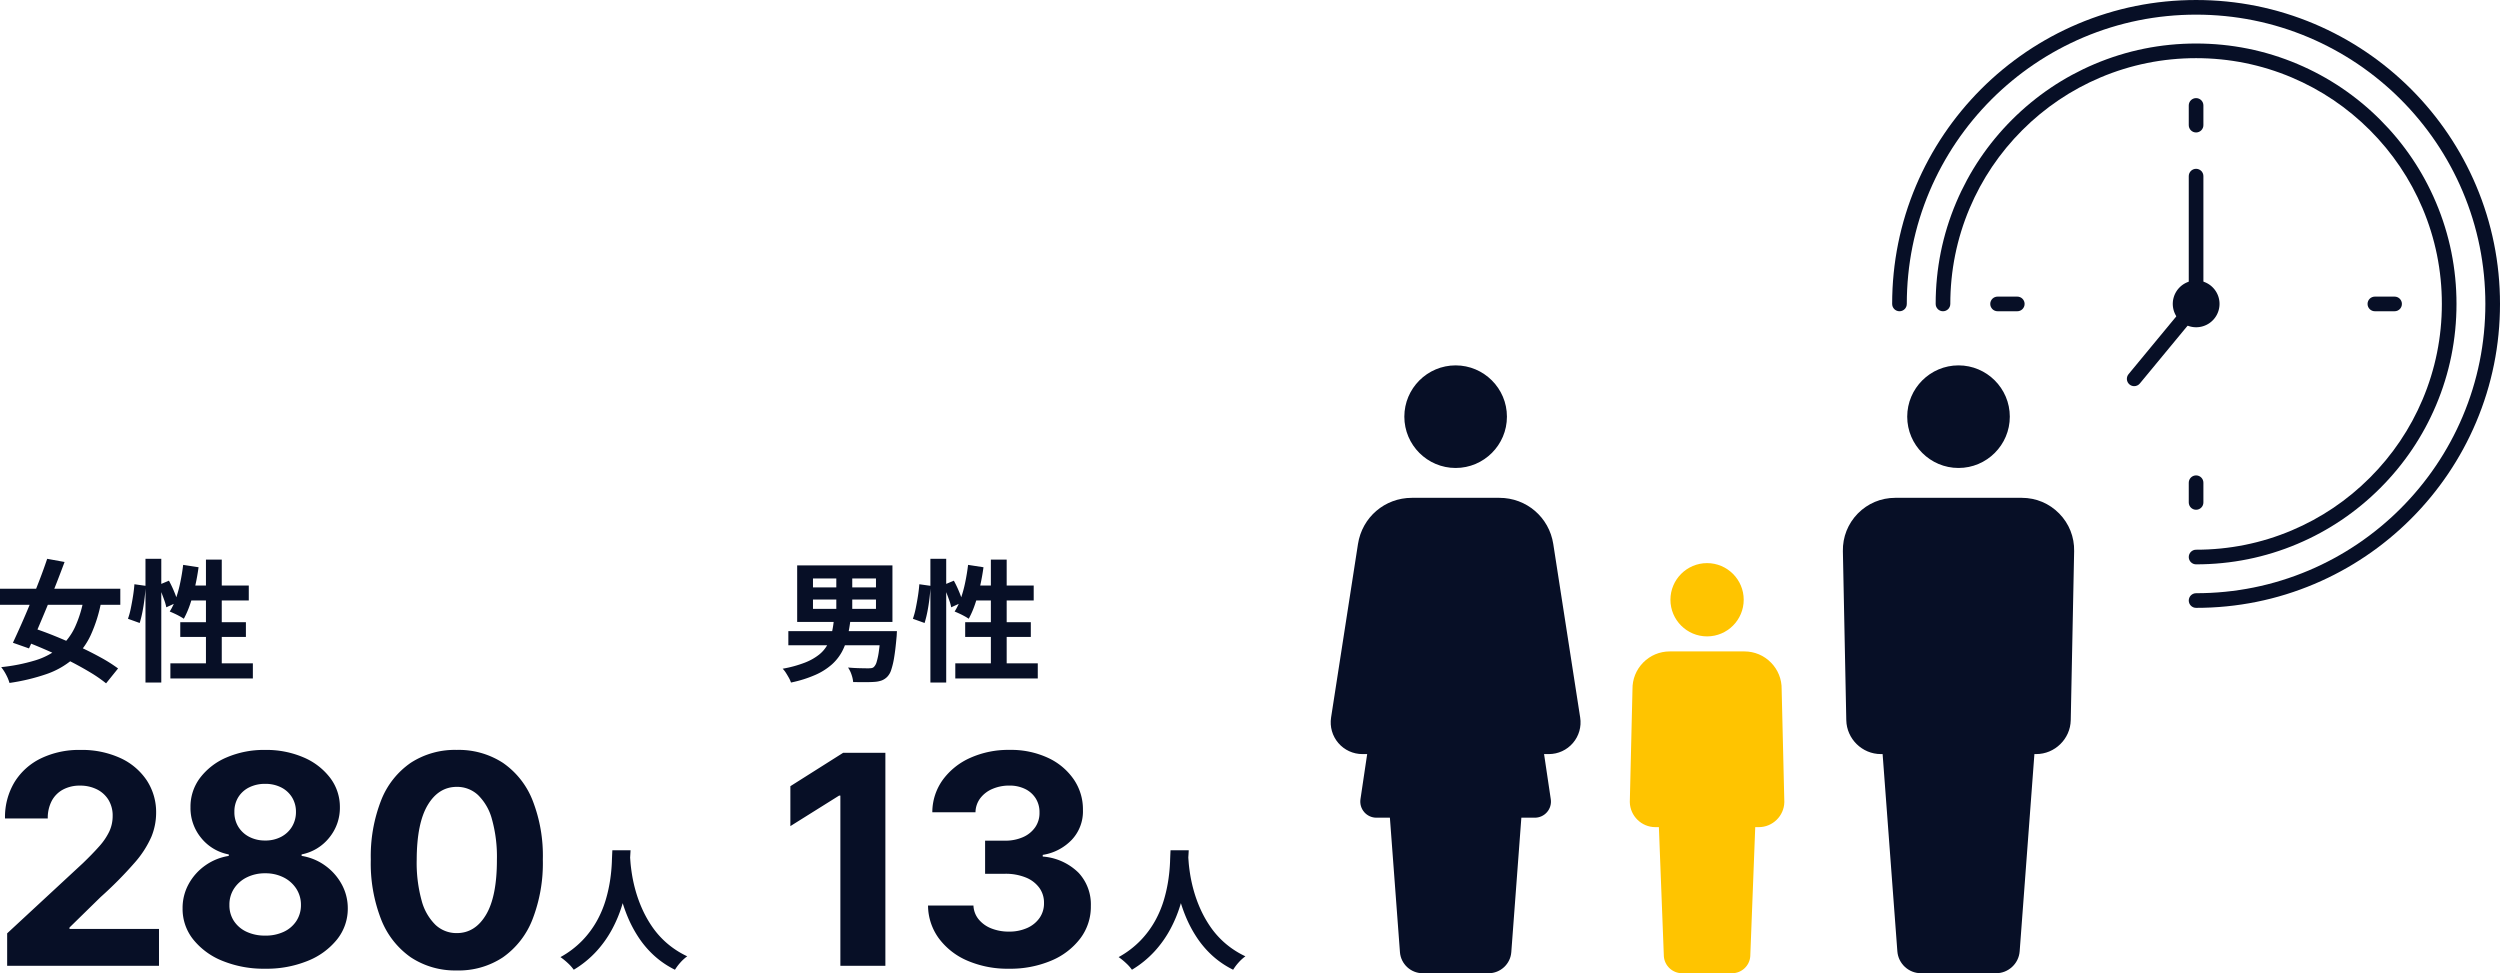 <svg xmlns="http://www.w3.org/2000/svg" width="512.246" height="199.412" viewBox="0 0 512.246 199.412">
  <g id="img_14" transform="translate(-833.758 -3399.982)">
    <g id="グループ_48787" data-name="グループ 48787" transform="translate(-116.5 2603.615)">
      <path id="パス_46485" data-name="パス 46485" d="M-112.776,0V-6.648l15.528-14.386q1.986-1.913,3.339-3.445a12.921,12.921,0,0,0,2.05-3.015,7.442,7.442,0,0,0,.7-3.2,6.143,6.143,0,0,0-.867-3.32,5.8,5.8,0,0,0-2.38-2.146,7.6,7.6,0,0,0-3.443-.757,7.2,7.2,0,0,0-3.484.81,5.611,5.611,0,0,0-2.307,2.318,7.49,7.49,0,0,0-.814,3.605h-8.761a13.891,13.891,0,0,1,1.947-7.449,12.988,12.988,0,0,1,5.433-4.875,17.966,17.966,0,0,1,8.054-1.722,18.931,18.931,0,0,1,8.171,1.651,12.992,12.992,0,0,1,5.425,4.566,11.85,11.85,0,0,1,1.933,6.7,12.923,12.923,0,0,1-.972,4.877,20.484,20.484,0,0,1-3.443,5.329,80.072,80.072,0,0,1-6.963,7.027l-6.375,6.239v.29h18.341V0Zm52.868.6a22.4,22.4,0,0,1-8.755-1.611,14.579,14.579,0,0,1-6-4.4,9.981,9.981,0,0,1-2.167-6.328,10.173,10.173,0,0,1,1.246-5.016,11.25,11.25,0,0,1,3.407-3.807,11.307,11.307,0,0,1,4.807-1.95v-.307a9.5,9.5,0,0,1-5.67-3.4,9.622,9.622,0,0,1-2.171-6.266,9.774,9.774,0,0,1,1.977-6.04,13.357,13.357,0,0,1,5.446-4.178,19.359,19.359,0,0,1,7.883-1.526A19.215,19.215,0,0,1-52.046-42.7,13.443,13.443,0,0,1-46.6-38.516a9.829,9.829,0,0,1,2,6.028,9.628,9.628,0,0,1-2.212,6.273,9.581,9.581,0,0,1-5.629,3.392v.307a11.2,11.2,0,0,1,4.773,1.95A11.452,11.452,0,0,1-44.26-16.76a10.216,10.216,0,0,1,1.279,5.016A10.053,10.053,0,0,1-45.17-5.416a14.62,14.62,0,0,1-6,4.4A22.318,22.318,0,0,1-59.908.6Zm0-6.784a8.724,8.724,0,0,0,3.836-.793,6.185,6.185,0,0,0,2.563-2.214,5.918,5.918,0,0,0,.931-3.266,6.046,6.046,0,0,0-.965-3.358,6.64,6.64,0,0,0-2.6-2.3,8.18,8.18,0,0,0-3.763-.837,8.262,8.262,0,0,0-3.773.837,6.584,6.584,0,0,0-2.612,2.3,5.963,5.963,0,0,0-.944,3.358,5.8,5.8,0,0,0,.91,3.26,6.2,6.2,0,0,0,2.574,2.214A8.751,8.751,0,0,0-59.908-6.187Zm0-19.483a6.885,6.885,0,0,0,3.252-.746,5.649,5.649,0,0,0,2.233-2.071,5.76,5.76,0,0,0,.823-3.047,5.609,5.609,0,0,0-.814-3,5.534,5.534,0,0,0-2.22-2.02,7.067,7.067,0,0,0-3.273-.727,7.168,7.168,0,0,0-3.292.727,5.452,5.452,0,0,0-2.227,2.02,5.545,5.545,0,0,0-.789,3,5.639,5.639,0,0,0,.8,3.04,5.662,5.662,0,0,0,2.239,2.071A6.909,6.909,0,0,0-59.908-25.67ZM-20.642.954a16.445,16.445,0,0,1-9.443-2.7,17.027,17.027,0,0,1-6.072-7.777,31.6,31.6,0,0,1-2.11-12.243,31.43,31.43,0,0,1,2.133-12.175A16.7,16.7,0,0,1-30.066-41.6a16.586,16.586,0,0,1,9.424-2.634,16.588,16.588,0,0,1,9.43,2.64,16.765,16.765,0,0,1,6.081,7.664A31.014,31.014,0,0,1-3.017-21.767,31.828,31.828,0,0,1-5.139-9.5a17,17,0,0,1-6.066,7.77A16.374,16.374,0,0,1-20.642.954Zm0-7.653q3.75,0,5.989-3.765t2.227-11.3a28.532,28.532,0,0,0-1.019-8.271,10.793,10.793,0,0,0-2.864-4.967,6.271,6.271,0,0,0-4.334-1.66q-3.733,0-5.962,3.729t-2.254,11.169a29.124,29.124,0,0,0,1,8.371,10.826,10.826,0,0,0,2.866,5.026A6.283,6.283,0,0,0-20.642-6.7Z" transform="translate(1064.5 994.256)" fill="#070f26"/>
      <path id="パス_46486" data-name="パス 46486" d="M11.232-22.3h3.726q-.054,1.134-.189,2.916t-.5,3.955a35.654,35.654,0,0,1-1.094,4.55,26.936,26.936,0,0,1-1.985,4.738A22.625,22.625,0,0,1,8.005-1.633,20.7,20.7,0,0,1,3.321,2.187,8.743,8.743,0,0,0,2.146.864,13.67,13.67,0,0,0,.594-.405,18.831,18.831,0,0,0,5.13-3.861a19.431,19.431,0,0,0,3-4.09,21.487,21.487,0,0,0,1.782-4.32,30.129,30.129,0,0,0,.891-4.118,34.353,34.353,0,0,0,.324-3.483Q11.178-21.411,11.232-22.3Zm3.591.729q.027.513.108,1.62t.324,2.646A29.947,29.947,0,0,0,16-13.972a26.975,26.975,0,0,0,1.337,3.685,22.966,22.966,0,0,0,2.079,3.7,17.786,17.786,0,0,0,3.01,3.348A18.229,18.229,0,0,0,26.568-.567,8.69,8.69,0,0,0,25.123.756a10.109,10.109,0,0,0-1.066,1.431A18.481,18.481,0,0,1,19.723-.77,19.827,19.827,0,0,1,16.565-4.5a25.284,25.284,0,0,1-2.174-4.09A31.362,31.362,0,0,1,13-12.677a38.059,38.059,0,0,1-.8-3.74q-.27-1.728-.365-3t-.148-1.836Z" transform="translate(1064.5 992.879)" fill="#070f26"/>
    </g>
    <g id="グループ_48788" data-name="グループ 48788" transform="translate(56.871 2603.615)">
      <path id="パス_46487" data-name="パス 46487" d="M-45.2-43.636V0h-9.222V-34.875h-.256l-9.989,6.256V-36.8l10.807-6.835ZM-19.892.6a20.762,20.762,0,0,1-8.5-1.647A14.223,14.223,0,0,1-34.24-5.612a11.5,11.5,0,0,1-2.22-6.729h9.306a4.749,4.749,0,0,0,1.046,2.8A6.3,6.3,0,0,0-23.523-7.67a9.53,9.53,0,0,0,3.648.665,8.877,8.877,0,0,0,3.733-.744A6.084,6.084,0,0,0-13.6-9.818a5.163,5.163,0,0,0,.9-3.051,5.124,5.124,0,0,0-.956-3.107,6.355,6.355,0,0,0-2.772-2.114,10.948,10.948,0,0,0-4.283-.763h-4.057v-6.784h4.057a8.939,8.939,0,0,0,3.7-.72,5.926,5.926,0,0,0,2.5-2.016,5.069,5.069,0,0,0,.889-3.008,5.285,5.285,0,0,0-.763-2.9,5.279,5.279,0,0,0-2.171-1.943,7.178,7.178,0,0,0-3.254-.7,8.56,8.56,0,0,0-3.433.673,6.107,6.107,0,0,0-2.5,1.9,4.925,4.925,0,0,0-.993,2.894h-8.846a11.377,11.377,0,0,1,2.15-6.652,14.008,14.008,0,0,1,5.631-4.5,19.009,19.009,0,0,1,8.02-1.628A18.006,18.006,0,0,1-11.861-42.6,13.016,13.016,0,0,1-6.59-38.175a10.81,10.81,0,0,1,1.869,6.232A8.5,8.5,0,0,1-7-25.824a10.453,10.453,0,0,1-5.959,3.1v.341A11.674,11.674,0,0,1-5.6-19.042a9.5,9.5,0,0,1,2.5,6.786A10.769,10.769,0,0,1-5.248-5.625,14.4,14.4,0,0,1-11.2-1.061,21.517,21.517,0,0,1-19.892.6Z" transform="translate(1003.5 994.256)" fill="#070f26"/>
      <path id="パス_46488" data-name="パス 46488" d="M11.232-22.3h3.726q-.054,1.134-.189,2.916t-.5,3.955a35.654,35.654,0,0,1-1.094,4.55,26.936,26.936,0,0,1-1.985,4.738A22.625,22.625,0,0,1,8.005-1.633,20.7,20.7,0,0,1,3.321,2.187,8.743,8.743,0,0,0,2.146.864,13.67,13.67,0,0,0,.594-.405,18.831,18.831,0,0,0,5.13-3.861a19.431,19.431,0,0,0,3-4.09,21.487,21.487,0,0,0,1.782-4.32,30.129,30.129,0,0,0,.891-4.118,34.353,34.353,0,0,0,.324-3.483Q11.178-21.411,11.232-22.3Zm3.591.729q.027.513.108,1.62t.324,2.646A29.947,29.947,0,0,0,16-13.972a26.975,26.975,0,0,0,1.337,3.685,22.966,22.966,0,0,0,2.079,3.7,17.786,17.786,0,0,0,3.01,3.348A18.229,18.229,0,0,0,26.568-.567,8.69,8.69,0,0,0,25.123.756a10.109,10.109,0,0,0-1.066,1.431A18.481,18.481,0,0,1,19.723-.77,19.827,19.827,0,0,1,16.565-4.5a25.284,25.284,0,0,1-2.174-4.09A31.362,31.362,0,0,1,13-12.677a38.059,38.059,0,0,1-.8-3.74q-.27-1.728-.365-3t-.148-1.836Z" transform="translate(1005.5 992.879)" fill="#070f26"/>
    </g>
    <path id="パス_46484" data-name="パス 46484" d="M1.215-16.821H25.866v3.294H1.215Zm9.666-6.129,3.564.648q-.81,2.187-1.742,4.563t-1.9,4.725q-.972,2.349-1.9,4.509T7.155-4.59L3.861-5.751q.783-1.674,1.714-3.766t1.876-4.4q.945-2.309,1.836-4.617T10.881-22.95Zm7.56,7.749L22-14.418a29.486,29.486,0,0,1-2.214,7.141,14.874,14.874,0,0,1-3.618,4.86A16.727,16.727,0,0,1,10.759.661a41.2,41.2,0,0,1-7.6,1.822,8.54,8.54,0,0,0-.7-1.7,9.117,9.117,0,0,0-1-1.539,36.734,36.734,0,0,0,6.993-1.39,14.475,14.475,0,0,0,4.9-2.579,12.288,12.288,0,0,0,3.213-4.2A24.032,24.032,0,0,0,18.441-15.2ZM5.643-6.318,7.8-8.829q2.187.7,4.617,1.687t4.86,2.106q2.43,1.121,4.536,2.282A31.444,31.444,0,0,1,25.407-.486L22.95,2.565A28.453,28.453,0,0,0,19.575.243Q17.55-.972,15.188-2.16T10.354-4.414Q7.884-5.481,5.643-6.318ZM31.023-22.95h3.24V2.4h-3.24Zm-2.268,5.211,2.3.324q-.054,1.161-.216,2.538t-.418,2.7A23.028,23.028,0,0,1,29.835-9.8l-2.4-.864a15.47,15.47,0,0,0,.581-2.133q.256-1.242.459-2.538T28.755-17.739Zm4.887.189,2.187-.918a22.27,22.27,0,0,1,1.08,2.268,15.672,15.672,0,0,1,.729,2.106l-2.349,1.08a9.127,9.127,0,0,0-.378-1.364q-.27-.769-.594-1.606T33.642-17.55Zm5.1-4.158,3.159.486q-.27,2-.715,3.955a35.293,35.293,0,0,1-1.026,3.645,18.663,18.663,0,0,1-1.282,2.956,8.193,8.193,0,0,0-.837-.513q-.54-.3-1.093-.554t-.958-.418a12.724,12.724,0,0,0,1.269-2.673,25.592,25.592,0,0,0,.9-3.307Q38.529-19.9,38.745-21.708Zm.972,4.239H52.191v3.051H38.772Zm3.7-5.319h3.24V.243h-3.24ZM38.151-9.963H51.6v3.024H38.151ZM36.126-1.539h16.9V1.566h-16.9Z" transform="translate(832.543 3537.432)" fill="#070f26"/>
    <path id="パス_46489" data-name="パス 46489" d="M6.966-14.607v1.917H19.872v-1.917Zm0-4.32v1.836H19.872v-1.836ZM3.726-21.6H23.247v11.583H3.726Zm8.019,1.269h3.267v8.964H11.745ZM1.917-8.127H22.329v2.889H1.917Zm18.954,0h3.294l-.013.23q-.014.229-.027.526t-.04.513q-.216,2.484-.486,4.1A15.941,15.941,0,0,1,22.99-.176a3.491,3.491,0,0,1-.8,1.391,3.2,3.2,0,0,1-1.174.77,5.412,5.412,0,0,1-1.5.283q-.729.054-1.89.054T15.2,2.3A6.355,6.355,0,0,0,14.863.783a5.792,5.792,0,0,0-.715-1.458q1.242.108,2.4.135t1.7.027a4.969,4.969,0,0,0,.688-.04.947.947,0,0,0,.5-.229,2.337,2.337,0,0,0,.58-1.066,14.059,14.059,0,0,0,.459-2.227q.2-1.431.365-3.618Zm-9.612-2.43h3.4a33.267,33.267,0,0,1-.594,3.5,12.547,12.547,0,0,1-1.134,3.092,9.767,9.767,0,0,1-2.065,2.633A12.945,12.945,0,0,1,7.506.81,24.619,24.619,0,0,1,2.457,2.4a5.177,5.177,0,0,0-.419-.945Q1.755.945,1.431.432A4.969,4.969,0,0,0,.756-.432,24.4,24.4,0,0,0,5.292-1.674a11.245,11.245,0,0,0,2.93-1.647A6.711,6.711,0,0,0,9.936-5.36a9.78,9.78,0,0,0,.891-2.43A21.453,21.453,0,0,0,11.259-10.557ZM31.023-22.95h3.24V2.4h-3.24Zm-2.268,5.211,2.3.324q-.054,1.161-.216,2.538t-.418,2.7A23.028,23.028,0,0,1,29.835-9.8l-2.4-.864a15.47,15.47,0,0,0,.581-2.133q.256-1.242.459-2.538T28.755-17.739Zm4.887.189,2.187-.918a22.27,22.27,0,0,1,1.08,2.268,15.672,15.672,0,0,1,.729,2.106l-2.349,1.08a9.127,9.127,0,0,0-.378-1.364q-.27-.769-.594-1.606T33.642-17.55Zm5.1-4.158,3.159.486q-.27,2-.715,3.955a35.293,35.293,0,0,1-1.026,3.645,18.663,18.663,0,0,1-1.282,2.956,8.193,8.193,0,0,0-.837-.513q-.54-.3-1.093-.554t-.958-.418a12.724,12.724,0,0,0,1.269-2.673,25.592,25.592,0,0,0,.9-3.307Q38.529-19.9,38.745-21.708Zm.972,4.239H52.191v3.051H38.772Zm3.7-5.319h3.24V.243h-3.24ZM38.151-9.963H51.6v3.024H38.151ZM36.126-1.539h16.9V1.566h-16.9Z" transform="translate(993.371 3537.432)" fill="#070f26"/>
    <g id="グループ_48534" data-name="グループ 48534" transform="translate(1106.406 3399.982)">
      <g id="グループ_48535" data-name="グループ 48535" transform="translate(0 0.002)">
        <g id="パス_46028" data-name="パス 46028" transform="translate(115.052 -0.002)" fill="none" stroke-linecap="round" stroke-linejoin="round">
          <path d="M1.5,62.275a60.807,60.807,0,1,1,60.774,60.774" stroke="none"/>
          <path d="M 62.274 124.549 C 64.375 124.549 66.461 124.446 68.528 124.241 C 70.594 124.036 72.642 123.728 74.667 123.319 C 76.691 122.911 78.693 122.4 80.669 121.789 C 82.645 121.178 84.594 120.466 86.514 119.654 C 87.436 119.264 88.35 118.851 89.255 118.415 C 90.16 117.979 91.055 117.521 91.938 117.041 C 92.822 116.562 93.694 116.061 94.554 115.539 C 95.413 115.017 96.26 114.475 97.092 113.912 C 97.916 113.355 98.728 112.778 99.527 112.181 C 100.325 111.584 101.11 110.967 101.879 110.332 C 102.649 109.697 103.404 109.043 104.142 108.372 C 104.881 107.702 105.603 107.013 106.307 106.309 C 107.012 105.604 107.7 104.882 108.371 104.144 C 109.041 103.406 109.695 102.651 110.33 101.881 C 110.965 101.111 111.582 100.327 112.179 99.528 C 112.776 98.73 113.353 97.918 113.91 97.094 C 114.473 96.261 115.015 95.415 115.537 94.555 C 116.059 93.696 116.56 92.823 117.039 91.94 C 117.519 91.056 117.977 90.161 118.413 89.256 C 118.848 88.352 119.262 87.437 119.652 86.515 C 120.464 84.595 121.176 82.646 121.787 80.67 C 122.398 78.694 122.908 76.692 123.317 74.668 C 123.726 72.643 124.033 70.596 124.238 68.529 C 124.443 66.462 124.546 64.376 124.546 62.275 C 124.546 60.173 124.443 58.087 124.238 56.021 C 124.033 53.954 123.726 51.907 123.317 49.882 C 122.908 47.857 122.398 45.855 121.787 43.88 C 121.176 41.904 120.464 39.954 119.652 38.035 C 119.262 37.112 118.848 36.198 118.413 35.293 C 117.977 34.389 117.519 33.494 117.039 32.61 C 116.56 31.726 116.059 30.854 115.537 29.995 C 115.015 29.135 114.473 28.288 113.91 27.456 C 113.353 26.632 112.776 25.82 112.179 25.021 C 111.582 24.223 110.965 23.438 110.33 22.669 C 109.695 21.899 109.041 21.144 108.371 20.406 C 107.7 19.667 107.012 18.945 106.307 18.241 C 105.603 17.536 104.881 16.848 104.142 16.177 C 103.404 15.506 102.649 14.853 101.879 14.218 C 101.11 13.583 100.325 12.966 99.527 12.369 C 98.728 11.772 97.916 11.194 97.092 10.637 C 96.26 10.075 95.413 9.533 94.554 9.011 C 93.694 8.489 92.822 7.988 91.938 7.508 C 91.055 7.029 90.16 6.571 89.255 6.135 C 88.35 5.699 87.436 5.286 86.514 4.895 C 84.594 4.084 82.645 3.372 80.669 2.761 C 78.693 2.149 76.691 1.639 74.667 1.23 C 72.642 0.821 70.594 0.514 68.528 0.309 C 66.461 0.104 64.375 0.001 62.274 0.001 C 60.172 0.001 58.086 0.104 56.019 0.309 C 53.953 0.514 51.905 0.821 49.88 1.23 C 47.856 1.639 45.854 2.149 43.878 2.761 C 41.902 3.372 39.953 4.084 38.033 4.895 C 37.111 5.286 36.196 5.699 35.292 6.135 C 34.387 6.571 33.492 7.029 32.608 7.508 C 31.725 7.988 30.852 8.489 29.993 9.011 C 29.133 9.533 28.287 10.075 27.454 10.637 C 26.63 11.194 25.818 11.772 25.02 12.369 C 24.221 12.966 23.437 13.583 22.667 14.218 C 21.897 14.853 21.142 15.506 20.404 16.177 C 19.666 16.848 18.944 17.536 18.239 18.241 C 17.535 18.945 16.847 19.667 16.176 20.406 C 15.505 21.144 14.851 21.899 14.216 22.669 C 13.581 23.438 12.964 24.223 12.367 25.021 C 11.77 25.82 11.193 26.632 10.636 27.456 C 10.074 28.288 9.531 29.135 9.009 29.995 C 8.488 30.854 7.986 31.726 7.507 32.61 C 7.027 33.494 6.569 34.389 6.133 35.293 C 5.698 36.198 5.284 37.112 4.894 38.035 C 4.082 39.954 3.37 41.904 2.759 43.879 C 2.148 45.855 1.638 47.857 1.229 49.882 C 0.82 51.907 0.513 53.954 0.308 56.021 C 0.103 58.087 -0 60.173 -0 62.275 C -0 62.482 0.042 62.679 0.118 62.859 C 0.194 63.038 0.303 63.2 0.439 63.335 C 0.575 63.471 0.736 63.581 0.916 63.657 C 1.095 63.733 1.293 63.775 1.5 63.775 C 1.707 63.775 1.904 63.733 2.084 63.657 C 2.263 63.581 2.425 63.471 2.56 63.335 C 2.696 63.2 2.806 63.038 2.882 62.859 C 2.958 62.679 3 62.482 3 62.275 C 3 60.274 3.098 58.289 3.293 56.321 C 3.488 54.354 3.781 52.405 4.17 50.478 C 4.559 48.551 5.044 46.646 5.626 44.765 C 6.207 42.885 6.885 41.03 7.657 39.203 C 8.028 38.325 8.422 37.455 8.837 36.594 C 9.251 35.733 9.687 34.882 10.144 34.041 C 10.6 33.2 11.077 32.37 11.574 31.552 C 12.07 30.734 12.587 29.928 13.122 29.135 C 13.652 28.351 14.202 27.578 14.77 26.818 C 15.339 26.058 15.926 25.31 16.53 24.578 C 17.135 23.845 17.757 23.126 18.396 22.423 C 19.035 21.72 19.69 21.033 20.36 20.362 C 21.031 19.691 21.719 19.036 22.422 18.397 C 23.125 17.759 23.843 17.137 24.576 16.532 C 25.309 15.927 26.056 15.34 26.816 14.772 C 27.576 14.203 28.349 13.653 29.134 13.123 C 29.926 12.588 30.732 12.072 31.55 11.575 C 32.368 11.079 33.198 10.602 34.039 10.145 C 34.88 9.689 35.732 9.253 36.593 8.838 C 37.454 8.423 38.324 8.03 39.202 7.658 C 41.028 6.886 42.884 6.208 44.764 5.627 C 46.644 5.045 48.55 4.56 50.477 4.171 C 52.404 3.782 54.353 3.489 56.32 3.294 C 58.287 3.099 60.273 3.001 62.274 3.001 C 64.274 3.001 66.26 3.099 68.227 3.294 C 70.194 3.489 72.143 3.782 74.07 4.171 C 75.997 4.56 77.903 5.045 79.783 5.627 C 81.663 6.208 83.518 6.886 85.345 7.658 C 86.223 8.03 87.093 8.423 87.954 8.838 C 88.815 9.253 89.666 9.689 90.507 10.145 C 91.348 10.602 92.179 11.078 92.997 11.575 C 93.815 12.072 94.62 12.588 95.413 13.123 C 96.197 13.653 96.97 14.203 97.73 14.772 C 98.49 15.34 99.238 15.927 99.97 16.532 C 100.703 17.137 101.422 17.759 102.125 18.397 C 102.828 19.036 103.515 19.691 104.186 20.362 C 104.856 21.033 105.512 21.72 106.15 22.423 C 106.789 23.126 107.411 23.845 108.016 24.578 C 108.62 25.31 109.208 26.058 109.776 26.818 C 110.344 27.578 110.894 28.351 111.424 29.135 C 111.96 29.928 112.476 30.734 112.973 31.552 C 113.469 32.37 113.946 33.2 114.402 34.041 C 114.859 34.882 115.295 35.733 115.71 36.594 C 116.124 37.455 116.518 38.325 116.889 39.203 C 117.662 41.03 118.339 42.885 118.921 44.765 C 119.502 46.646 119.988 48.551 120.377 50.478 C 120.766 52.405 121.058 54.354 121.253 56.321 C 121.448 58.289 121.546 60.274 121.546 62.275 C 121.546 64.275 121.448 66.261 121.253 68.228 C 121.058 70.196 120.766 72.144 120.377 74.071 C 119.988 75.999 119.502 77.904 118.921 79.784 C 118.339 81.664 117.662 83.52 116.889 85.346 C 116.518 86.224 116.124 87.094 115.71 87.955 C 115.295 88.816 114.859 89.668 114.402 90.509 C 113.946 91.35 113.469 92.18 112.973 92.998 C 112.476 93.816 111.96 94.622 111.424 95.414 C 110.894 96.199 110.344 96.972 109.776 97.732 C 109.208 98.492 108.62 99.239 108.016 99.972 C 107.411 100.705 106.789 101.423 106.15 102.126 C 105.512 102.829 104.856 103.517 104.186 104.188 C 103.515 104.858 102.828 105.513 102.125 106.152 C 101.422 106.791 100.703 107.413 99.97 108.018 C 99.238 108.622 98.49 109.21 97.73 109.778 C 96.97 110.346 96.197 110.896 95.413 111.426 C 94.62 111.962 93.815 112.478 92.997 112.975 C 92.179 113.471 91.348 113.948 90.507 114.405 C 89.666 114.861 88.815 115.297 87.954 115.712 C 87.093 116.126 86.223 116.52 85.345 116.891 C 83.518 117.664 81.663 118.341 79.783 118.923 C 77.903 119.504 75.997 119.99 74.07 120.379 C 72.143 120.768 70.194 121.06 68.227 121.256 C 66.26 121.451 64.274 121.549 62.274 121.549 C 62.067 121.549 61.869 121.591 61.69 121.667 C 61.51 121.742 61.349 121.852 61.213 121.988 C 61.077 122.124 60.967 122.285 60.892 122.465 C 60.816 122.644 60.774 122.842 60.774 123.049 C 60.774 123.256 60.816 123.453 60.892 123.633 C 60.967 123.812 61.077 123.974 61.213 124.109 C 61.349 124.245 61.51 124.355 61.69 124.431 C 61.869 124.507 62.067 124.549 62.274 124.549 Z" stroke="none" fill="#070f26"/>
        </g>
        <g id="パス_46029" data-name="パス 46029" transform="translate(123.967 8.914)" fill="none" stroke-linecap="round" stroke-linejoin="round">
          <path d="M1.5,53.359a51.887,51.887,0,1,1,51.859,51.859" stroke="none"/>
          <path d="M 53.359 106.718 C 55.16 106.718 56.947 106.63 58.718 106.454 C 60.489 106.278 62.243 106.015 63.978 105.665 C 65.713 105.314 67.428 104.877 69.121 104.353 C 70.814 103.83 72.484 103.22 74.129 102.524 C 75.717 101.852 77.265 101.108 78.77 100.293 C 80.276 99.477 81.738 98.591 83.154 97.636 C 84.571 96.681 85.942 95.657 87.265 94.565 C 88.589 93.473 89.864 92.314 91.089 91.089 C 92.314 89.864 93.473 88.589 94.565 87.266 C 95.656 85.942 96.681 84.571 97.636 83.154 C 98.591 81.738 99.477 80.276 100.292 78.771 C 101.107 77.266 101.851 75.718 102.523 74.129 C 103.219 72.484 103.829 70.814 104.352 69.121 C 104.876 67.428 105.313 65.713 105.664 63.978 C 106.014 62.243 106.277 60.488 106.453 58.718 C 106.629 56.947 106.717 55.16 106.717 53.359 C 106.717 51.558 106.629 49.771 106.453 48 C 106.277 46.229 106.014 44.475 105.664 42.74 C 105.313 41.005 104.876 39.29 104.352 37.597 C 103.829 35.904 103.219 34.234 102.523 32.589 C 101.851 31 101.107 29.452 100.292 27.947 C 99.477 26.442 98.591 24.98 97.636 23.563 C 96.681 22.147 95.656 20.775 94.565 19.452 C 93.473 18.129 92.314 16.853 91.089 15.628 C 89.864 14.404 88.589 13.244 87.265 12.153 C 85.942 11.061 84.571 10.037 83.154 9.081 C 81.738 8.126 80.276 7.24 78.77 6.425 C 77.265 5.61 75.717 4.866 74.129 4.194 C 72.484 3.498 70.814 2.888 69.121 2.364 C 67.428 1.841 65.713 1.404 63.978 1.053 C 62.243 0.703 60.489 0.44 58.718 0.264 C 56.947 0.088 55.16 -0 53.359 -0 C 51.558 -0 49.771 0.088 48 0.264 C 46.229 0.44 44.475 0.703 42.74 1.053 C 41.005 1.404 39.29 1.841 37.597 2.364 C 35.904 2.888 34.234 3.498 32.589 4.194 C 31 4.866 29.452 5.61 27.947 6.425 C 26.442 7.24 24.98 8.126 23.563 9.081 C 22.147 10.037 20.776 11.061 19.452 12.153 C 18.129 13.244 16.854 14.403 15.629 15.628 C 14.404 16.853 13.244 18.129 12.153 19.452 C 11.061 20.775 10.037 22.147 9.082 23.563 C 8.126 24.98 7.24 26.442 6.425 27.947 C 5.61 29.452 4.866 31 4.194 32.589 C 3.498 34.234 2.888 35.904 2.365 37.597 C 1.841 39.29 1.404 41.005 1.053 42.74 C 0.703 44.475 0.44 46.229 0.264 48 C 0.088 49.771 -7.62939453125e-06 51.558 -7.62939453125e-06 53.359 C -7.62939453125e-06 53.566 0.042 53.763 0.118 53.943 C 0.194 54.122 0.304 54.284 0.439 54.42 C 0.575 54.555 0.737 54.665 0.916 54.741 C 1.096 54.817 1.293 54.859 1.5 54.859 C 1.707 54.859 1.904 54.817 2.084 54.741 C 2.263 54.665 2.425 54.555 2.561 54.42 C 2.696 54.284 2.806 54.122 2.882 53.943 C 2.958 53.763 3 53.566 3 53.359 C 3 51.659 3.083 49.972 3.249 48.301 C 3.415 46.629 3.663 44.974 3.994 43.336 C 4.324 41.699 4.737 40.08 5.231 38.483 C 5.725 36.885 6.3 35.309 6.957 33.757 C 7.591 32.258 8.293 30.797 9.063 29.377 C 9.832 27.956 10.668 26.577 11.57 25.239 C 12.472 23.902 13.438 22.608 14.469 21.359 C 15.499 20.11 16.594 18.906 17.75 17.75 C 18.906 16.593 20.11 15.499 21.359 14.469 C 22.608 13.438 23.902 12.471 25.24 11.57 C 26.577 10.668 27.957 9.832 29.377 9.063 C 30.797 8.293 32.258 7.591 33.758 6.957 C 35.309 6.3 36.886 5.725 38.483 5.231 C 40.08 4.737 41.699 4.324 43.336 3.994 C 44.974 3.663 46.63 3.415 48.301 3.249 C 49.972 3.083 51.659 3 53.359 3 C 55.059 3 56.746 3.083 58.417 3.249 C 60.088 3.415 61.744 3.663 63.381 3.994 C 65.019 4.324 66.637 4.737 68.235 5.231 C 69.832 5.725 71.408 6.3 72.96 6.957 C 74.459 7.591 75.92 8.293 77.341 9.063 C 78.761 9.832 80.141 10.668 81.478 11.57 C 82.815 12.471 84.109 13.438 85.358 14.469 C 86.607 15.499 87.811 16.593 88.968 17.75 C 90.124 18.906 91.218 20.11 92.248 21.359 C 93.279 22.608 94.246 23.902 95.147 25.239 C 96.049 26.577 96.885 27.956 97.654 29.377 C 98.424 30.797 99.126 32.258 99.76 33.757 C 100.417 35.309 100.992 36.885 101.486 38.483 C 101.98 40.08 102.393 41.699 102.723 43.336 C 103.054 44.974 103.302 46.629 103.468 48.301 C 103.634 49.972 103.717 51.659 103.717 53.359 C 103.717 55.059 103.634 56.746 103.468 58.417 C 103.302 60.088 103.054 61.744 102.723 63.381 C 102.393 65.019 101.98 66.638 101.486 68.235 C 100.992 69.832 100.417 71.408 99.76 72.96 C 99.126 74.46 98.424 75.92 97.654 77.341 C 96.885 78.761 96.049 80.141 95.147 81.478 C 94.246 82.815 93.279 84.11 92.248 85.359 C 91.218 86.608 90.124 87.812 88.968 88.968 C 87.811 90.124 86.607 91.219 85.358 92.249 C 84.109 93.28 82.815 94.246 81.478 95.148 C 80.141 96.049 78.761 96.886 77.341 97.655 C 75.92 98.424 74.459 99.127 72.96 99.761 C 71.408 100.417 69.832 100.993 68.235 101.487 C 66.637 101.981 65.019 102.394 63.381 102.724 C 61.744 103.055 60.088 103.303 58.417 103.469 C 56.746 103.635 55.059 103.718 53.359 103.718 C 53.152 103.718 52.955 103.76 52.775 103.836 C 52.596 103.912 52.434 104.022 52.298 104.157 C 52.163 104.293 52.053 104.455 51.977 104.634 C 51.901 104.814 51.859 105.011 51.859 105.218 C 51.859 105.425 51.901 105.622 51.977 105.802 C 52.053 105.981 52.163 106.143 52.298 106.279 C 52.434 106.414 52.596 106.524 52.775 106.6 C 52.955 106.676 53.152 106.718 53.359 106.718 Z" stroke="none" fill="#070f26"/>
        </g>
        <g id="パス_46030" data-name="パス 46030" transform="translate(162.532 34.588)" fill="none" stroke-linecap="round" stroke-linejoin="round">
          <path d="M2.112,43.033,14.793,27.685V1.5" stroke="none"/>
          <path d="M 2.111 44.533 C 2.219 44.533 2.327 44.521 2.432 44.498 C 2.538 44.475 2.641 44.441 2.74 44.395 C 2.839 44.349 2.934 44.293 3.023 44.225 C 3.112 44.157 3.194 44.078 3.268 43.988 L 15.949 28.64 C 16.005 28.573 16.054 28.502 16.097 28.427 C 16.139 28.352 16.175 28.273 16.204 28.193 C 16.233 28.112 16.256 28.028 16.27 27.943 C 16.285 27.859 16.293 27.772 16.293 27.685 L 16.293 1.499 C 16.293 1.292 16.251 1.095 16.175 0.915 C 16.099 0.736 15.989 0.574 15.854 0.438 C 15.718 0.303 15.556 0.193 15.377 0.117 C 15.197 0.041 15 -0.001 14.793 -0.001 C 14.586 -0.001 14.389 0.041 14.209 0.117 C 14.03 0.193 13.868 0.303 13.732 0.438 C 13.597 0.574 13.487 0.736 13.411 0.915 C 13.335 1.095 13.293 1.292 13.293 1.499 L 13.293 27.145 L 0.955 42.077 C 0.824 42.237 0.73 42.416 0.674 42.602 C 0.619 42.789 0.6 42.984 0.619 43.175 C 0.637 43.366 0.691 43.553 0.781 43.726 C 0.871 43.899 0.997 44.057 1.156 44.189 C 1.226 44.247 1.3 44.297 1.376 44.34 C 1.452 44.383 1.532 44.419 1.612 44.447 C 1.693 44.476 1.776 44.497 1.859 44.511 C 1.943 44.526 2.027 44.533 2.111 44.533 Z" stroke="none" fill="#070f26"/>
        </g>
        <g id="線_79" data-name="線 79" transform="translate(175.825 20.1)" fill="none" stroke-linecap="round" stroke-linejoin="round">
          <path d="M1.5,1.5V5.54" stroke="none"/>
          <path d="M 1.5 7.04 C 1.707 7.04 1.904 6.998 2.084 6.922 C 2.263 6.846 2.425 6.736 2.561 6.601 C 2.696 6.465 2.806 6.303 2.882 6.124 C 2.958 5.944 3 5.747 3 5.54 L 3 1.5 C 3 1.293 2.958 1.096 2.882 0.916 C 2.806 0.737 2.696 0.575 2.561 0.439 C 2.425 0.304 2.263 0.194 2.084 0.118 C 1.904 0.042 1.707 4.76837158203125e-07 1.5 4.76837158203125e-07 C 1.293 4.76837158203125e-07 1.096 0.042 0.916 0.118 C 0.737 0.194 0.575 0.304 0.439 0.439 C 0.304 0.575 0.194 0.737 0.118 0.916 C 0.042 1.096 0 1.293 0 1.5 L 0 5.54 C 0 5.747 0.042 5.944 0.118 6.124 C 0.194 6.303 0.304 6.465 0.439 6.601 C 0.575 6.736 0.737 6.846 0.916 6.922 C 1.096 6.998 1.293 7.04 1.5 7.04 Z" stroke="none" fill="#070f26"/>
        </g>
        <g id="線_80" data-name="線 80" transform="translate(175.825 97.406)" fill="none" stroke-linecap="round" stroke-linejoin="round">
          <path d="M1.5,1.5V5.54" stroke="none"/>
          <path d="M 1.5 7.04 C 1.707 7.04 1.904 6.998 2.084 6.922 C 2.263 6.846 2.425 6.736 2.561 6.601 C 2.696 6.465 2.806 6.303 2.882 6.124 C 2.958 5.944 3 5.747 3 5.54 L 3 1.5 C 3 1.293 2.958 1.096 2.882 0.916 C 2.806 0.737 2.696 0.575 2.561 0.439 C 2.425 0.304 2.263 0.194 2.084 0.118 C 1.904 0.042 1.707 -3.814697265625e-06 1.5 -3.814697265625e-06 C 1.293 -3.814697265625e-06 1.096 0.042 0.916 0.118 C 0.737 0.194 0.575 0.304 0.439 0.439 C 0.304 0.575 0.194 0.737 0.118 0.916 C 0.042 1.096 0 1.293 0 1.5 L 0 5.54 C 0 5.747 0.042 5.944 0.118 6.124 C 0.194 6.303 0.304 6.465 0.439 6.601 C 0.575 6.736 0.737 6.846 0.916 6.922 C 1.096 6.998 1.293 7.04 1.5 7.04 Z" stroke="none" fill="#070f26"/>
        </g>
        <g id="線_81" data-name="線 81" transform="translate(135.151 60.773)" fill="none" stroke-linecap="round" stroke-linejoin="round">
          <path d="M1.5,1.5H5.54" stroke="none"/>
          <path d="M 1.5 3 L 5.54 3 C 5.747 3 5.944 2.958 6.124 2.882 C 6.303 2.806 6.465 2.696 6.601 2.561 C 6.736 2.425 6.846 2.263 6.922 2.084 C 6.998 1.904 7.04 1.707 7.04 1.5 C 7.04 1.293 6.998 1.096 6.922 0.916 C 6.846 0.737 6.736 0.575 6.601 0.439 C 6.465 0.304 6.303 0.194 6.124 0.118 C 5.944 0.042 5.747 0 5.54 0 L 1.5 0 C 1.293 0 1.096 0.042 0.916 0.118 C 0.737 0.194 0.575 0.304 0.439 0.439 C 0.304 0.575 0.194 0.737 0.118 0.916 C 0.042 1.096 2.86102294921875e-06 1.293 2.86102294921875e-06 1.5 C 2.86102294921875e-06 1.707 0.042 1.904 0.118 2.084 C 0.194 2.263 0.304 2.425 0.439 2.561 C 0.575 2.696 0.737 2.806 0.916 2.882 C 1.096 2.958 1.293 3 1.5 3 Z" stroke="none" fill="#070f26"/>
        </g>
        <g id="線_82" data-name="線 82" transform="translate(212.459 60.773)" fill="none" stroke-linecap="round" stroke-linejoin="round">
          <path d="M1.5,1.5H5.54" stroke="none"/>
          <path d="M 1.5 3 L 5.54 3 C 5.747 3 5.944 2.958 6.124 2.882 C 6.303 2.806 6.465 2.696 6.601 2.561 C 6.736 2.425 6.846 2.263 6.922 2.084 C 6.998 1.904 7.04 1.707 7.04 1.5 C 7.04 1.293 6.998 1.096 6.922 0.916 C 6.846 0.737 6.736 0.575 6.601 0.439 C 6.465 0.304 6.303 0.194 6.124 0.118 C 5.944 0.042 5.747 0 5.54 0 L 1.5 0 C 1.293 0 1.096 0.042 0.916 0.118 C 0.737 0.194 0.575 0.304 0.439 0.439 C 0.304 0.575 0.194 0.737 0.118 0.916 C 0.042 1.096 1.621246337890625e-05 1.293 1.621246337890625e-05 1.5 C 1.621246337890625e-05 1.707 0.042 1.904 0.118 2.084 C 0.194 2.263 0.304 2.425 0.439 2.561 C 0.575 2.696 0.737 2.806 0.916 2.882 C 1.096 2.958 1.293 3 1.5 3 Z" stroke="none" fill="#070f26"/>
        </g>
        <path id="パス_46031" data-name="パス 46031" d="M9.609,4.8a4.789,4.789,0,1,1-.378-1.87A4.789,4.789,0,0,1,9.609,4.8" transform="translate(172.521 57.469)" fill="#070f26"/>
        <path id="パス_46032" data-name="パス 46032" d="M9.01,18.022A9.013,9.013,0,0,0,12.514.71a9.011,9.011,0,0,0-7.008,16.6,8.958,8.958,0,0,0,3.5.709" transform="translate(16.598 76.363)" fill="#070f26"/>
        <g id="パス_46033" data-name="パス 46033" transform="translate(15.098 74.863)" fill="none" stroke-linecap="round" stroke-linejoin="round">
          <path d="M10.51,19.522a8.981,8.981,0,1,0-3.5-.709A8.964,8.964,0,0,0,10.51,19.522Z" stroke="none"/>
          <path d="M 10.51 21.022 C 11.959 21.022 13.34 20.727 14.597 20.195 C 15.854 19.662 16.987 18.891 17.939 17.94 C 18.891 16.988 19.661 15.855 20.194 14.598 C 20.727 13.341 21.021 11.959 21.021 10.51 C 21.021 9.062 20.727 7.68 20.194 6.423 C 19.661 5.167 18.891 4.034 17.939 3.082 C 16.987 2.131 15.854 1.361 14.597 0.828 C 13.34 0.295 11.959 0.001 10.51 0.001 C 9.061 0.001 7.68 0.295 6.423 0.828 C 5.166 1.361 4.033 2.131 3.082 3.082 C 2.13 4.034 1.36 5.167 0.827 6.423 C 0.295 7.68 3.0517578125e-05 9.062 3.0517578125e-05 10.51 C 3.0517578125e-05 11.959 0.295 13.341 0.827 14.598 C 1.36 15.855 2.13 16.988 3.082 17.94 C 4.033 18.891 5.166 19.662 6.423 20.195 C 7.68 20.727 9.061 21.022 10.51 21.022 Z M 10.51 3.001 C 11.545 3.001 12.532 3.211 13.431 3.592 C 14.329 3.972 15.139 4.523 15.819 5.203 C 16.499 5.883 17.049 6.692 17.43 7.59 C 17.811 8.488 18.021 9.475 18.021 10.51 C 18.021 11.546 17.811 12.533 17.43 13.431 C 17.049 14.33 16.499 15.139 15.819 15.819 C 15.139 16.5 14.329 17.05 13.431 17.431 C 12.532 17.811 11.545 18.022 10.51 18.022 C 9.474 18.022 8.487 17.811 7.589 17.431 C 6.691 17.05 5.882 16.5 5.202 15.819 C 4.522 15.139 3.972 14.33 3.591 13.431 C 3.211 12.533 3 11.546 3 10.51 C 3 9.475 3.211 8.488 3.591 7.59 C 3.972 6.692 4.522 5.883 5.202 5.203 C 5.882 4.523 6.691 3.972 7.589 3.592 C 8.487 3.211 9.474 3.001 10.51 3.001 Z" stroke="none" fill="#070f26"/>
        </g>
        <path id="パス_46034" data-name="パス 46034" d="M40.48,49.506H43.2a5,5,0,0,0,4.936-5.76L42.622,8.187a9.748,9.748,0,0,0-1.129-3.28A9.592,9.592,0,0,0,36.482.613,9.741,9.741,0,0,0,33.068,0H15.127a9.742,9.742,0,0,0-3.414.612A9.591,9.591,0,0,0,6.7,4.907a9.75,9.75,0,0,0-1.129,3.28L.059,43.746a4.992,4.992,0,0,0,4.935,5.76h2.72" transform="translate(1.51 103.502)" fill="#070f26"/>
        <g id="パス_46035" data-name="パス 46035" transform="translate(0 102.002)" fill="none" stroke-linecap="round" stroke-linejoin="round">
          <path d="M41.99,51.006h2.721a5,5,0,0,0,4.936-5.76L44.132,9.687A9.748,9.748,0,0,0,43,6.407a9.592,9.592,0,0,0-5.011-4.294A9.741,9.741,0,0,0,34.578,1.5H16.637a9.742,9.742,0,0,0-3.414.612A9.591,9.591,0,0,0,8.212,6.407a9.75,9.75,0,0,0-1.129,3.28L1.57,45.246A4.992,4.992,0,0,0,6.5,51.006h2.72" stroke="none"/>
          <path d="M 6.504 52.506 L 9.224 52.506 C 9.431 52.506 9.628 52.464 9.808 52.389 C 9.987 52.313 10.149 52.203 10.285 52.067 C 10.42 51.931 10.53 51.77 10.606 51.59 C 10.682 51.411 10.724 51.214 10.724 51.006 C 10.724 50.799 10.682 50.602 10.606 50.423 C 10.53 50.243 10.42 50.081 10.285 49.946 C 10.149 49.81 9.987 49.7 9.808 49.624 C 9.628 49.548 9.431 49.506 9.224 49.506 L 6.504 49.506 C 6.249 49.506 5.997 49.479 5.752 49.425 C 5.508 49.371 5.27 49.291 5.044 49.187 C 4.818 49.083 4.603 48.954 4.403 48.803 C 4.202 48.653 4.017 48.479 3.851 48.285 C 3.685 48.091 3.542 47.882 3.424 47.661 C 3.305 47.44 3.212 47.208 3.144 46.968 C 3.075 46.729 3.033 46.482 3.017 46.232 C 3.002 45.982 3.013 45.729 3.052 45.476 L 8.566 9.917 C 8.721 8.915 9.05 7.982 9.519 7.146 C 9.988 6.309 10.598 5.57 11.314 4.956 C 12.031 4.342 12.855 3.853 13.753 3.518 C 14.651 3.183 15.623 3.001 16.637 3.001 L 34.578 3.001 C 35.592 3.001 36.564 3.183 37.462 3.518 C 38.36 3.853 39.184 4.342 39.901 4.956 C 40.617 5.57 41.227 6.31 41.696 7.146 C 42.165 7.982 42.494 8.915 42.65 9.917 L 48.164 45.476 C 48.203 45.728 48.214 45.982 48.199 46.232 C 48.183 46.482 48.14 46.729 48.072 46.968 C 48.003 47.208 47.909 47.44 47.791 47.661 C 47.673 47.882 47.53 48.091 47.363 48.285 C 47.197 48.479 47.012 48.652 46.812 48.803 C 46.612 48.954 46.397 49.083 46.171 49.187 C 45.945 49.291 45.707 49.371 45.463 49.425 C 45.218 49.479 44.966 49.506 44.711 49.506 L 41.99 49.506 C 41.783 49.506 41.586 49.548 41.406 49.624 C 41.227 49.7 41.065 49.81 40.93 49.946 C 40.794 50.081 40.684 50.243 40.608 50.423 C 40.532 50.602 40.49 50.799 40.49 51.006 C 40.49 51.214 40.532 51.411 40.608 51.59 C 40.684 51.77 40.794 51.931 40.93 52.067 C 41.065 52.203 41.227 52.313 41.406 52.389 C 41.586 52.464 41.783 52.506 41.99 52.506 L 44.711 52.506 C 45.186 52.506 45.654 52.455 46.109 52.355 C 46.564 52.255 47.005 52.106 47.425 51.912 C 47.846 51.719 48.246 51.48 48.617 51.2 C 48.989 50.919 49.333 50.597 49.642 50.237 C 49.95 49.877 50.216 49.488 50.436 49.078 C 50.656 48.668 50.83 48.236 50.957 47.791 C 51.084 47.346 51.163 46.887 51.193 46.422 C 51.222 45.957 51.202 45.486 51.129 45.017 L 45.614 9.457 C 45.401 8.087 44.952 6.811 44.31 5.668 C 43.669 4.525 42.835 3.514 41.856 2.674 C 40.876 1.835 39.749 1.166 38.521 0.708 C 37.293 0.249 35.964 0.001 34.578 0.001 L 16.637 0.001 C 15.251 0.001 13.922 0.249 12.694 0.708 C 11.466 1.166 10.339 1.835 9.36 2.674 C 8.38 3.514 7.547 4.524 6.905 5.668 C 6.264 6.811 5.814 8.087 5.601 9.457 L 0.087 45.016 C 0.015 45.485 -0.006 45.956 0.023 46.421 C 0.052 46.885 0.131 47.344 0.258 47.789 C 0.384 48.235 0.559 48.666 0.779 49.077 C 0.999 49.487 1.264 49.877 1.573 50.237 C 1.882 50.598 2.226 50.92 2.598 51.2 C 2.97 51.481 3.37 51.719 3.79 51.913 C 4.211 52.106 4.652 52.255 5.107 52.355 C 5.561 52.455 6.03 52.506 6.504 52.506 Z" stroke="none" fill="#070f26"/>
        </g>
        <path id="パス_46036" data-name="パス 46036" d="M6.676,0,.019,44.752A1.8,1.8,0,0,0,1.8,46.819H34.266a1.8,1.8,0,0,0,.751-.164A1.8,1.8,0,0,0,36,45.519a1.791,1.791,0,0,0,.05-.767L29.392,0" transform="translate(7.573 119.223)" fill="#070f26"/>
        <g id="パス_46037" data-name="パス 46037" transform="translate(6.068 117.52)" fill="none" stroke-linecap="round" stroke-miterlimit="10">
          <path d="M8.181,1.7,1.524,46.455a1.8,1.8,0,0,0,1.785,2.067H35.771a1.8,1.8,0,0,0,.751-.164,1.8,1.8,0,0,0,.98-1.136,1.791,1.791,0,0,0,.05-.767L30.9,1.7" stroke="none"/>
          <path d="M 3.309 50.023 L 35.771 50.023 C 36.01 50.023 36.246 49.997 36.476 49.946 C 36.706 49.896 36.929 49.821 37.142 49.724 C 37.355 49.626 37.558 49.506 37.747 49.365 C 37.936 49.224 38.111 49.062 38.268 48.881 L 38.271 48.878 L 38.273 48.876 C 38.43 48.693 38.565 48.497 38.677 48.289 C 38.789 48.081 38.878 47.863 38.943 47.638 C 39.008 47.412 39.049 47.18 39.065 46.945 C 39.081 46.71 39.071 46.472 39.036 46.234 L 39.036 46.234 L 32.381 1.483 C 32.353 1.297 32.292 1.124 32.205 0.969 C 32.118 0.814 32.005 0.678 31.872 0.564 C 31.74 0.451 31.588 0.361 31.423 0.299 C 31.259 0.237 31.082 0.204 30.899 0.204 C 30.881 0.204 30.862 0.204 30.844 0.205 C 30.825 0.205 30.807 0.206 30.788 0.208 C 30.77 0.209 30.751 0.211 30.732 0.213 C 30.714 0.215 30.695 0.217 30.676 0.22 C 30.472 0.251 30.283 0.321 30.116 0.423 C 29.95 0.524 29.806 0.657 29.692 0.811 C 29.578 0.965 29.493 1.141 29.444 1.33 C 29.395 1.518 29.383 1.72 29.413 1.925 L 36.068 46.676 L 36.069 46.678 L 36.069 46.681 C 36.072 46.702 36.073 46.723 36.072 46.744 C 36.07 46.764 36.067 46.785 36.061 46.805 C 36.055 46.825 36.047 46.844 36.037 46.863 C 36.028 46.882 36.016 46.899 36.002 46.916 C 35.987 46.933 35.97 46.948 35.953 46.961 C 35.935 46.974 35.916 46.986 35.896 46.995 C 35.877 47.004 35.856 47.011 35.835 47.015 C 35.814 47.02 35.793 47.023 35.771 47.023 L 3.309 47.023 C 3.286 47.023 3.264 47.02 3.243 47.015 C 3.222 47.011 3.201 47.004 3.181 46.994 C 3.161 46.985 3.142 46.974 3.125 46.961 C 3.107 46.947 3.091 46.932 3.076 46.915 C 3.062 46.899 3.051 46.882 3.041 46.863 C 3.031 46.844 3.023 46.824 3.017 46.804 C 3.011 46.783 3.007 46.761 3.006 46.74 C 3.004 46.718 3.005 46.696 3.008 46.674 L 9.665 1.925 C 9.695 1.72 9.683 1.518 9.634 1.33 C 9.586 1.141 9.501 0.965 9.386 0.811 C 9.272 0.657 9.128 0.524 8.962 0.423 C 8.796 0.321 8.607 0.251 8.402 0.22 C 8.383 0.217 8.365 0.215 8.346 0.213 C 8.327 0.211 8.309 0.209 8.29 0.208 C 8.272 0.206 8.253 0.205 8.235 0.205 C 8.216 0.204 8.198 0.204 8.179 0.204 C 7.997 0.204 7.82 0.237 7.655 0.299 C 7.491 0.361 7.339 0.451 7.206 0.564 C 7.073 0.678 6.96 0.814 6.873 0.969 C 6.786 1.124 6.725 1.297 6.698 1.483 L 0.04 46.234 C 0.005 46.472 -0.004 46.711 0.013 46.946 C 0.029 47.181 0.07 47.414 0.135 47.639 C 0.2 47.864 0.29 48.082 0.402 48.29 C 0.514 48.497 0.649 48.694 0.805 48.876 C 0.963 49.058 1.139 49.221 1.328 49.363 C 1.518 49.505 1.721 49.625 1.934 49.723 C 2.148 49.821 2.371 49.896 2.602 49.946 C 2.832 49.996 3.069 50.023 3.309 50.023 Z" stroke="none" fill="#070f26"/>
        </g>
        <path id="パス_46038" data-name="パス 46038" d="M24.152,0,21.988,28.945a3.129,3.129,0,0,1-.313,1.149,3.194,3.194,0,0,1-1.669,1.549,3.128,3.128,0,0,1-1.169.226H5.315a3.128,3.128,0,0,1-1.169-.226,3.194,3.194,0,0,1-1.669-1.549,3.129,3.129,0,0,1-.313-1.149L0,0" transform="translate(13.531 166.041)" fill="#070f26"/>
        <g id="パス_46039" data-name="パス 46039" transform="translate(11.923 164.434)" fill="none" stroke-linecap="round" stroke-linejoin="round">
          <path d="M25.76,1.608,23.6,30.552a3.129,3.129,0,0,1-.313,1.149,3.194,3.194,0,0,1-1.669,1.549,3.128,3.128,0,0,1-1.169.226H6.923a3.128,3.128,0,0,1-1.169-.226A3.194,3.194,0,0,1,4.085,31.7a3.129,3.129,0,0,1-.313-1.149L1.608,1.608" stroke="none"/>
          <path d="M 6.923 34.977 L 20.444 34.977 C 21.051 34.977 21.633 34.859 22.168 34.643 C 22.703 34.428 23.191 34.116 23.609 33.728 C 24.027 33.34 24.375 32.876 24.63 32.358 C 24.885 31.841 25.046 31.269 25.091 30.664 L 27.256 1.719 C 27.271 1.513 27.244 1.313 27.182 1.128 C 27.119 0.944 27.022 0.774 26.897 0.629 C 26.771 0.483 26.618 0.362 26.445 0.273 C 26.272 0.184 26.078 0.127 25.872 0.112 C 25.862 0.111 25.853 0.11 25.843 0.11 C 25.834 0.109 25.824 0.109 25.815 0.109 C 25.805 0.108 25.796 0.108 25.786 0.108 C 25.777 0.108 25.768 0.107 25.758 0.107 C 25.564 0.107 25.377 0.145 25.205 0.214 C 25.033 0.282 24.876 0.382 24.742 0.506 C 24.607 0.63 24.495 0.779 24.413 0.946 C 24.331 1.113 24.279 1.299 24.264 1.496 L 22.1 30.441 C 22.084 30.656 22.026 30.86 21.935 31.044 C 21.845 31.229 21.721 31.394 21.572 31.532 C 21.423 31.67 21.249 31.781 21.058 31.858 C 20.868 31.935 20.66 31.977 20.444 31.977 L 6.923 31.977 C 6.707 31.977 6.5 31.935 6.309 31.858 C 6.118 31.781 5.944 31.67 5.796 31.532 C 5.647 31.394 5.523 31.229 5.432 31.044 C 5.341 30.86 5.284 30.656 5.268 30.441 L 3.103 1.496 C 3.089 1.299 3.037 1.113 2.954 0.946 C 2.872 0.779 2.76 0.63 2.626 0.506 C 2.491 0.382 2.334 0.282 2.162 0.214 C 1.99 0.145 1.804 0.107 1.609 0.107 C 1.6 0.107 1.59 0.108 1.581 0.108 C 1.572 0.108 1.562 0.108 1.553 0.109 C 1.543 0.109 1.534 0.109 1.524 0.11 C 1.515 0.11 1.505 0.111 1.496 0.112 C 1.289 0.127 1.096 0.184 0.922 0.273 C 0.749 0.362 0.596 0.483 0.471 0.629 C 0.346 0.774 0.248 0.944 0.186 1.128 C 0.123 1.313 0.096 1.513 0.112 1.719 L 2.276 30.664 C 2.321 31.269 2.483 31.841 2.737 32.358 C 2.992 32.876 3.34 33.34 3.758 33.728 C 4.176 34.116 4.664 34.428 5.199 34.643 C 5.734 34.859 6.317 34.977 6.923 34.977 Z" stroke="none" fill="#070f26"/>
        </g>
        <path id="線_83" data-name="線 83" d="M0,0V31.87" transform="translate(25.608 166.041)" fill="#070f26"/>
        <g id="線_84" data-name="線 84" transform="translate(24.108 164.541)" fill="none" stroke-linecap="round" stroke-linejoin="round">
          <path d="M1.5,1.5V33.37" stroke="none"/>
          <path d="M 1.5 34.87 C 1.707 34.87 1.904 34.828 2.084 34.752 C 2.263 34.676 2.425 34.566 2.561 34.43 C 2.696 34.294 2.806 34.133 2.882 33.953 C 2.958 33.774 3 33.577 3 33.37 L 3 1.5 C 3 1.293 2.958 1.096 2.882 0.916 C 2.806 0.737 2.696 0.575 2.561 0.439 C 2.425 0.304 2.263 0.194 2.084 0.118 C 1.904 0.042 1.707 -1.788139343261719e-06 1.5 -1.788139343261719e-06 C 1.293 -1.788139343261719e-06 1.096 0.042 0.916 0.118 C 0.737 0.194 0.575 0.304 0.439 0.439 C 0.304 0.575 0.194 0.737 0.118 0.916 C 0.042 1.096 0 1.293 0 1.5 L 0 33.37 C 0 33.577 0.042 33.774 0.118 33.953 C 0.194 34.133 0.304 34.294 0.439 34.43 C 0.575 34.566 0.737 34.676 0.916 34.752 C 1.096 34.828 1.293 34.87 1.5 34.87 Z" stroke="none" fill="#070f26"/>
        </g>
        <path id="パス_46040" data-name="パス 46040" d="M9.011,0a9.013,9.013,0,0,1,3.5,17.312A9.011,9.011,0,0,1,5.506.71,8.961,8.961,0,0,1,9.011,0" transform="translate(119.638 76.363)" fill="#070f26"/>
        <g id="楕円形_13" data-name="楕円形 13" transform="translate(118.137 74.863)" fill="none" stroke-linecap="round" stroke-linejoin="round">
          <path d="M10.511,1.5a8.982,8.982,0,1,0,3.507.708A8.982,8.982,0,0,0,10.511,1.5Z" stroke="none"/>
          <path d="M 10.511 21.021 C 11.96 21.021 13.341 20.727 14.598 20.194 C 15.855 19.661 16.988 18.891 17.94 17.939 C 18.891 16.988 19.662 15.855 20.194 14.598 C 20.727 13.341 21.021 11.96 21.021 10.511 C 21.021 9.062 20.727 7.68 20.194 6.423 C 19.662 5.166 18.891 4.034 17.94 3.082 C 16.988 2.13 15.855 1.36 14.598 0.827 C 13.341 0.295 11.96 -3.576278686523438e-07 10.511 -3.576278686523438e-07 C 9.062 -3.576278686523438e-07 7.681 0.295 6.424 0.827 C 5.167 1.36 4.034 2.13 3.082 3.082 C 2.131 4.034 1.36 5.166 0.828 6.423 C 0.295 7.68 0 9.062 0 10.511 C 0 11.96 0.295 13.341 0.828 14.598 C 1.36 15.855 2.131 16.988 3.082 17.939 C 4.034 18.891 5.167 19.661 6.424 20.194 C 7.681 20.727 9.062 21.021 10.511 21.021 Z M 10.511 3 C 11.546 3 12.533 3.211 13.432 3.591 C 14.33 3.972 15.139 4.522 15.819 5.202 C 16.499 5.882 17.05 6.692 17.43 7.59 C 17.811 8.488 18.021 9.475 18.021 10.511 C 18.021 11.546 17.811 12.533 17.43 13.431 C 17.05 14.33 16.499 15.139 15.819 15.819 C 15.139 16.499 14.33 17.05 13.432 17.43 C 12.533 17.811 11.546 18.021 10.511 18.021 C 9.476 18.021 8.488 17.811 7.59 17.43 C 6.692 17.05 5.883 16.499 5.203 15.819 C 4.523 15.139 3.972 14.33 3.591 13.431 C 3.211 12.533 3 11.546 3 10.511 C 3 9.475 3.211 8.488 3.591 7.59 C 3.972 6.692 4.523 5.882 5.203 5.202 C 5.883 4.522 6.692 3.972 7.59 3.591 C 8.488 3.211 9.476 3 10.511 3 Z" stroke="none" fill="#070f26"/>
        </g>
        <path id="パス_46041" data-name="パス 46041" d="M36.354,49.506h1.752a5.506,5.506,0,0,0,2.137-.431,5.669,5.669,0,0,0,2.973-2.915,5.515,5.515,0,0,0,.474-2.129l.7-34.634a9.317,9.317,0,0,0-.144-1.838A9.086,9.086,0,0,0,42.912,4.2a9.378,9.378,0,0,0-2.569-2.621,9.09,9.09,0,0,0-3.33-1.4A9.315,9.315,0,0,0,35.178,0H9.211A9.311,9.311,0,0,0,7.376.182a9.092,9.092,0,0,0-3.329,1.4A9.327,9.327,0,0,0,1.478,4.2,9.1,9.1,0,0,0,.147,7.56,9.318,9.318,0,0,0,0,9.4L.7,44.032a5.505,5.505,0,0,0,.473,2.129,5.668,5.668,0,0,0,2.974,2.915,5.508,5.508,0,0,0,2.137.431h1.75" transform="translate(106.453 103.502)" fill="#070f26"/>
        <g id="パス_46042" data-name="パス 46042" transform="translate(104.953 102.002)" fill="none" stroke-linecap="round" stroke-linejoin="round">
          <path d="M37.854,51.006h1.752a5.506,5.506,0,0,0,2.137-.431,5.669,5.669,0,0,0,2.973-2.915,5.515,5.515,0,0,0,.474-2.129l.7-34.634a9.317,9.317,0,0,0-.144-1.838A9.086,9.086,0,0,0,44.412,5.7a9.378,9.378,0,0,0-2.569-2.621,9.09,9.09,0,0,0-3.33-1.4A9.315,9.315,0,0,0,36.678,1.5H10.711a9.311,9.311,0,0,0-1.835.181,9.092,9.092,0,0,0-3.329,1.4A9.327,9.327,0,0,0,2.978,5.7,9.1,9.1,0,0,0,1.647,9.06,9.318,9.318,0,0,0,1.5,10.9l.7,34.634a5.505,5.505,0,0,0,.473,2.129,5.668,5.668,0,0,0,2.974,2.915,5.508,5.508,0,0,0,2.137.431h1.75" stroke="none"/>
          <path d="M 7.785 52.506 L 9.535 52.506 C 9.742 52.506 9.939 52.464 10.119 52.389 C 10.298 52.313 10.46 52.203 10.595 52.067 C 10.731 51.931 10.841 51.77 10.917 51.59 C 10.993 51.411 11.035 51.214 11.035 51.006 C 11.035 50.799 10.993 50.602 10.917 50.423 C 10.841 50.243 10.731 50.081 10.595 49.946 C 10.46 49.81 10.298 49.7 10.119 49.624 C 9.939 49.548 9.742 49.506 9.535 49.506 L 7.785 49.506 C 7.233 49.506 6.704 49.394 6.221 49.191 C 5.738 48.988 5.301 48.695 4.931 48.332 C 4.561 47.97 4.259 47.538 4.046 47.06 C 3.834 46.581 3.711 46.055 3.7 45.503 L 3.002 10.868 C 2.991 10.346 3.033 9.832 3.123 9.33 C 3.213 8.828 3.353 8.339 3.54 7.869 C 3.726 7.398 3.96 6.946 4.238 6.519 C 4.516 6.091 4.84 5.687 5.205 5.313 C 5.571 4.941 5.967 4.61 6.389 4.323 C 6.811 4.037 7.258 3.794 7.724 3.598 C 8.191 3.402 8.676 3.253 9.176 3.153 C 9.676 3.052 10.189 3.001 10.711 3.001 L 36.678 3.001 C 37.2 3.001 37.714 3.052 38.214 3.153 C 38.714 3.253 39.2 3.402 39.666 3.598 C 40.133 3.794 40.58 4.037 41.002 4.324 C 41.423 4.611 41.82 4.942 42.185 5.315 C 42.551 5.688 42.874 6.09 43.152 6.518 C 43.431 6.945 43.664 7.397 43.851 7.867 C 44.037 8.337 44.177 8.826 44.267 9.328 C 44.357 9.83 44.398 10.345 44.387 10.868 L 43.691 45.502 C 43.68 46.054 43.557 46.58 43.344 47.059 C 43.132 47.538 42.829 47.97 42.459 48.332 C 42.09 48.695 41.652 48.988 41.169 49.191 C 40.686 49.394 40.158 49.506 39.606 49.506 L 37.854 49.506 C 37.647 49.506 37.45 49.548 37.271 49.624 C 37.091 49.7 36.929 49.81 36.794 49.946 C 36.658 50.081 36.548 50.243 36.472 50.423 C 36.396 50.602 36.354 50.799 36.354 51.006 C 36.354 51.214 36.396 51.411 36.472 51.59 C 36.548 51.77 36.658 51.931 36.794 52.067 C 36.929 52.203 37.091 52.313 37.271 52.389 C 37.45 52.464 37.647 52.506 37.854 52.506 L 39.606 52.506 C 40.563 52.506 41.48 52.312 42.317 51.96 C 43.154 51.608 43.913 51.099 44.554 50.47 C 45.196 49.842 45.72 49.094 46.089 48.263 C 46.458 47.433 46.671 46.52 46.691 45.563 L 47.387 10.928 C 47.402 10.203 47.345 9.487 47.219 8.79 C 47.094 8.093 46.9 7.414 46.641 6.76 C 46.382 6.107 46.058 5.479 45.671 4.886 C 45.284 4.292 44.836 3.732 44.328 3.214 C 43.82 2.696 43.269 2.236 42.683 1.838 C 42.098 1.44 41.477 1.103 40.829 0.831 C 40.181 0.558 39.506 0.351 38.812 0.212 C 38.117 0.072 37.404 0.001 36.678 0.001 L 10.711 0.001 C 9.986 0.001 9.273 0.072 8.579 0.212 C 7.885 0.351 7.21 0.558 6.562 0.83 C 5.915 1.103 5.294 1.439 4.708 1.838 C 4.122 2.236 3.571 2.696 3.062 3.214 C 2.554 3.733 2.106 4.294 1.719 4.888 C 1.332 5.482 1.008 6.11 0.749 6.763 C 0.49 7.416 0.296 8.095 0.17 8.792 C 0.045 9.489 -0.012 10.203 0.002 10.928 L 0.701 45.562 C 0.72 46.52 0.933 47.432 1.301 48.263 C 1.669 49.093 2.194 49.841 2.835 50.47 C 3.476 51.099 4.235 51.608 5.073 51.96 C 5.911 52.312 6.828 52.506 7.785 52.506 Z" stroke="none" fill="#070f26"/>
        </g>
        <path id="パス_46043" data-name="パス 46043" d="M28.331,0V31.718q0,.016,0,.033t0,.033q0,.017,0,.033t0,.034L25.2,73.655a3.317,3.317,0,0,1-.332,1.217A3.388,3.388,0,0,1,23.1,76.512a3.312,3.312,0,0,1-1.238.24H6.469a3.31,3.31,0,0,1-1.238-.24,3.387,3.387,0,0,1-1.769-1.641,3.312,3.312,0,0,1-.332-1.217L.005,31.851q0-.017,0-.034t0-.033q0-.017,0-.033t0-.033V0" transform="translate(114.482 121.158)" fill="#070f26"/>
        <g id="パス_46044" data-name="パス 46044" transform="translate(112.982 119.658)" fill="none" stroke-linecap="round" stroke-linejoin="round">
          <path d="M29.831,1.5V33.218q0,.016,0,.033t0,.033q0,.017,0,.033t0,.034L26.7,75.155a3.317,3.317,0,0,1-.332,1.217A3.388,3.388,0,0,1,24.6,78.012a3.312,3.312,0,0,1-1.238.24H7.969a3.31,3.31,0,0,1-1.238-.24,3.387,3.387,0,0,1-1.769-1.641,3.312,3.312,0,0,1-.332-1.217l-3.125-41.8q0-.017,0-.034t0-.033q0-.017,0-.033t0-.033V1.5" stroke="none"/>
          <path d="M 7.969 79.752 L 23.361 79.752 C 23.991 79.752 24.596 79.629 25.153 79.405 C 25.709 79.181 26.217 78.856 26.652 78.453 C 27.087 78.049 27.449 77.568 27.714 77.029 C 27.979 76.491 28.148 75.897 28.196 75.268 L 31.321 33.462 C 31.323 33.44 31.324 33.419 31.325 33.397 C 31.326 33.376 31.328 33.356 31.328 33.336 C 31.329 33.316 31.33 33.296 31.33 33.276 C 31.331 33.257 31.331 33.237 31.331 33.218 L 31.331 1.499 C 31.331 1.292 31.289 1.095 31.213 0.915 C 31.137 0.736 31.027 0.574 30.891 0.438 C 30.756 0.303 30.594 0.193 30.415 0.117 C 30.235 0.041 30.038 -0.001 29.831 -0.001 C 29.624 -0.001 29.426 0.041 29.247 0.117 C 29.067 0.193 28.906 0.303 28.77 0.438 C 28.634 0.574 28.525 0.736 28.449 0.915 C 28.373 1.095 28.331 1.292 28.331 1.499 L 28.331 33.218 C 28.331 33.219 28.331 33.22 28.331 33.222 C 28.33 33.223 28.33 33.225 28.33 33.227 C 28.33 33.229 28.33 33.23 28.33 33.232 C 28.33 33.234 28.329 33.236 28.329 33.238 L 25.204 75.043 C 25.186 75.282 25.122 75.509 25.021 75.714 C 24.919 75.919 24.781 76.103 24.615 76.256 C 24.45 76.41 24.256 76.534 24.044 76.619 C 23.832 76.705 23.601 76.752 23.361 76.752 L 7.969 76.752 C 7.729 76.752 7.498 76.705 7.286 76.619 C 7.074 76.534 6.88 76.41 6.714 76.256 C 6.549 76.103 6.411 75.919 6.31 75.714 C 6.209 75.508 6.145 75.282 6.126 75.042 L 3.001 33.239 C 3.001 33.237 3.001 33.236 3.001 33.234 C 3.001 33.233 3.001 33.231 3.001 33.23 C 3.001 33.228 3 33.227 3 33.225 C 3 33.224 3 33.222 3 33.221 L 3 33.218 L 3 1.499 C 3 1.292 2.958 1.095 2.882 0.915 C 2.806 0.736 2.696 0.574 2.561 0.438 C 2.425 0.303 2.263 0.193 2.084 0.117 C 1.904 0.041 1.707 -0.001 1.5 -0.001 C 1.293 -0.001 1.095 0.041 0.916 0.117 C 0.737 0.193 0.575 0.303 0.439 0.438 C 0.303 0.574 0.194 0.736 0.118 0.915 C 0.042 1.095 -0 1.292 -0 1.499 L -0 33.218 C -0 33.233 -7.62939453125e-05 33.25 0 33.269 C 0 33.288 0.001 33.308 0.002 33.33 C 0.002 33.352 0.003 33.375 0.005 33.4 C 0.006 33.424 0.008 33.45 0.011 33.477 L 3.135 75.266 C 3.182 75.895 3.35 76.49 3.615 77.028 C 3.881 77.567 4.242 78.049 4.677 78.452 C 5.112 78.856 5.62 79.181 6.176 79.405 C 6.733 79.629 7.338 79.752 7.969 79.752 Z" stroke="none" fill="#070f26"/>
        </g>
        <path id="線_85" data-name="線 85" d="M0,0V47.766" transform="translate(128.647 150.145)" fill="#070f26"/>
        <g id="線_86" data-name="線 86" transform="translate(127.147 148.645)" fill="none" stroke-linecap="round" stroke-linejoin="round">
          <path d="M1.5,1.5V49.266" stroke="none"/>
          <path d="M 1.5 50.766 C 1.707 50.766 1.904 50.724 2.084 50.648 C 2.263 50.572 2.425 50.462 2.561 50.327 C 2.696 50.191 2.806 50.029 2.882 49.85 C 2.958 49.67 3 49.473 3 49.266 L 3 1.5 C 3 1.293 2.958 1.096 2.882 0.916 C 2.806 0.737 2.696 0.575 2.561 0.439 C 2.425 0.304 2.263 0.194 2.084 0.118 C 1.904 0.042 1.707 -3.457069396972656e-06 1.5 -3.457069396972656e-06 C 1.293 -3.457069396972656e-06 1.096 0.042 0.916 0.118 C 0.737 0.194 0.575 0.304 0.439 0.439 C 0.304 0.575 0.194 0.737 0.118 0.916 C 0.042 1.096 0 1.293 0 1.5 L 0 49.266 C 0 49.473 0.042 49.67 0.118 49.85 C 0.194 50.029 0.304 50.191 0.439 50.327 C 0.575 50.462 0.737 50.572 0.916 50.648 C 1.096 50.724 1.293 50.766 1.5 50.766 Z" stroke="none" fill="#070f26"/>
        </g>
        <path id="パス_46045" data-name="パス 46045" d="M6.007,0A6.009,6.009,0,0,1,8.343,11.541,6.007,6.007,0,0,1,3.67.473,5.975,5.975,0,0,1,6.007,0" transform="translate(71.12 116.879)" fill="#ffc400"/>
        <g id="楕円形_14" data-name="楕円形 14" transform="translate(69.621 115.379)" fill="none" stroke-linecap="round" stroke-linejoin="round">
          <path d="M7.507,1.5a5.988,5.988,0,1,0,2.338.472A5.988,5.988,0,0,0,7.507,1.5Z" stroke="none"/>
          <path d="M 7.507 15.014 C 8.542 15.014 9.529 14.804 10.426 14.423 C 11.324 14.043 12.133 13.493 12.813 12.813 C 13.493 12.133 14.043 11.324 14.423 10.426 C 14.804 9.529 15.014 8.542 15.014 7.507 C 15.014 6.472 14.804 5.486 14.423 4.588 C 14.043 3.69 13.493 2.881 12.813 2.201 C 12.133 1.522 11.324 0.971 10.426 0.591 C 9.529 0.21 8.542 -4.172325134277344e-06 7.507 -4.172325134277344e-06 C 6.472 -4.172325134277344e-06 5.486 0.21 4.588 0.591 C 3.69 0.971 2.881 1.522 2.201 2.201 C 1.522 2.881 0.971 3.69 0.591 4.588 C 0.21 5.486 -1.52587890625e-05 6.472 -1.52587890625e-05 7.507 C -1.52587890625e-05 8.542 0.21 9.529 0.591 10.426 C 0.971 11.324 1.522 12.133 2.201 12.813 C 2.881 13.493 3.69 14.043 4.588 14.423 C 5.486 14.804 6.472 15.014 7.507 15.014 Z M 7.507 3 C 8.128 3 8.721 3.126 9.26 3.355 C 9.799 3.583 10.285 3.914 10.693 4.322 C 11.101 4.73 11.431 5.215 11.659 5.754 C 11.888 6.293 12.014 6.886 12.014 7.507 C 12.014 8.128 11.888 8.721 11.659 9.26 C 11.431 9.799 11.101 10.285 10.693 10.693 C 10.285 11.101 9.799 11.431 9.26 11.659 C 8.721 11.888 8.128 12.014 7.507 12.014 C 6.886 12.014 6.293 11.888 5.754 11.659 C 5.215 11.431 4.73 11.101 4.322 10.693 C 3.914 10.285 3.583 9.799 3.355 9.26 C 3.126 8.721 3 8.128 3 7.507 C 3 6.886 3.126 6.293 3.355 5.754 C 3.583 5.215 3.914 4.73 4.322 4.322 C 4.73 3.914 5.215 3.583 5.754 3.355 C 6.293 3.126 6.886 3 7.507 3 Z" stroke="none" fill="#ffc400"/>
        </g>
        <path id="パス_46046" data-name="パス 46046" d="M23.769,33h1.168a3.671,3.671,0,0,0,1.425-.287,3.779,3.779,0,0,0,1.982-1.943,3.677,3.677,0,0,0,.316-1.419l-.55-23.09a6.218,6.218,0,0,0-.1-1.225A6.054,6.054,0,0,0,27.128,2.8a6.266,6.266,0,0,0-1.712-1.747A6.054,6.054,0,0,0,23.2.121,6.223,6.223,0,0,0,21.972,0H6.686A6.218,6.218,0,0,0,5.463.121a6.051,6.051,0,0,0-2.219.932A6.249,6.249,0,0,0,1.532,2.8,6.062,6.062,0,0,0,.644,5.039a6.2,6.2,0,0,0-.1,1.225L0,29.354a3.674,3.674,0,0,0,.316,1.419A3.777,3.777,0,0,0,2.3,32.716,3.674,3.674,0,0,0,3.723,33H4.889" transform="translate(62.798 134.973)" fill="#ffc400"/>
        <g id="パス_46047" data-name="パス 46047" transform="translate(61.298 133.473)" fill="none" stroke-linecap="round" stroke-linejoin="round">
          <path d="M25.269,34.5h1.168a3.671,3.671,0,0,0,1.425-.287,3.779,3.779,0,0,0,1.982-1.943,3.677,3.677,0,0,0,.316-1.419l-.55-23.09a6.218,6.218,0,0,0-.1-1.225A6.054,6.054,0,0,0,28.628,4.3a6.266,6.266,0,0,0-1.712-1.747,6.054,6.054,0,0,0-2.22-.932A6.223,6.223,0,0,0,23.472,1.5H8.186a6.218,6.218,0,0,0-1.223.121,6.051,6.051,0,0,0-2.219.932A6.249,6.249,0,0,0,3.032,4.3a6.062,6.062,0,0,0-.888,2.238,6.2,6.2,0,0,0-.1,1.225L1.5,30.854a3.674,3.674,0,0,0,.316,1.419A3.777,3.777,0,0,0,3.8,34.216a3.674,3.674,0,0,0,1.425.287H6.389" stroke="none"/>
          <path d="M 5.223 36.003 L 6.389 36.003 C 6.596 36.003 6.794 35.961 6.973 35.885 C 7.153 35.809 7.314 35.7 7.45 35.564 C 7.586 35.428 7.696 35.267 7.771 35.087 C 7.847 34.908 7.889 34.71 7.889 34.503 C 7.889 34.296 7.847 34.099 7.771 33.919 C 7.696 33.74 7.586 33.578 7.45 33.443 C 7.314 33.307 7.153 33.197 6.973 33.121 C 6.794 33.045 6.596 33.003 6.389 33.003 L 5.223 33.003 C 4.925 33.003 4.64 32.943 4.378 32.834 C 4.117 32.726 3.88 32.568 3.679 32.374 C 3.478 32.179 3.314 31.947 3.197 31.69 C 3.079 31.433 3.01 31.15 3 30.853 L 3.547 7.8 C 3.547 7.794 3.547 7.789 3.547 7.783 C 3.547 7.778 3.547 7.772 3.547 7.767 C 3.547 7.761 3.547 7.756 3.547 7.75 C 3.547 7.745 3.547 7.739 3.547 7.734 C 3.541 7.42 3.565 7.11 3.62 6.808 C 3.674 6.507 3.758 6.212 3.87 5.929 C 3.983 5.646 4.123 5.374 4.291 5.117 C 4.458 4.859 4.653 4.617 4.873 4.392 C 5.093 4.168 5.331 3.968 5.585 3.796 C 5.839 3.623 6.107 3.478 6.388 3.36 C 6.669 3.242 6.961 3.152 7.262 3.092 C 7.563 3.031 7.872 3 8.186 3 L 23.472 3 C 23.787 3 24.096 3.031 24.397 3.092 C 24.698 3.152 24.991 3.242 25.272 3.36 C 25.552 3.477 25.821 3.623 26.075 3.796 C 26.328 3.968 26.567 4.167 26.786 4.392 C 27.006 4.616 27.201 4.859 27.368 5.116 C 27.536 5.373 27.676 5.645 27.789 5.928 C 27.901 6.211 27.985 6.505 28.039 6.807 C 28.093 7.109 28.118 7.419 28.111 7.734 C 28.111 7.739 28.111 7.745 28.111 7.75 C 28.111 7.756 28.111 7.761 28.111 7.767 C 28.111 7.772 28.111 7.778 28.111 7.783 C 28.111 7.789 28.111 7.794 28.111 7.8 L 28.66 30.852 C 28.65 31.149 28.581 31.432 28.464 31.69 C 28.346 31.947 28.181 32.179 27.981 32.374 C 27.78 32.568 27.543 32.726 27.282 32.834 C 27.021 32.943 26.735 33.003 26.437 33.003 L 25.269 33.003 C 25.062 33.003 24.865 33.045 24.685 33.121 C 24.506 33.197 24.344 33.307 24.208 33.443 C 24.073 33.578 23.963 33.74 23.887 33.919 C 23.811 34.099 23.769 34.296 23.769 34.503 C 23.769 34.71 23.811 34.908 23.887 35.087 C 23.963 35.267 24.073 35.428 24.208 35.564 C 24.344 35.7 24.506 35.809 24.685 35.885 C 24.865 35.961 25.062 36.003 25.269 36.003 L 26.437 36.003 C 27.143 36.003 27.818 35.86 28.436 35.6 C 29.053 35.341 29.612 34.966 30.085 34.503 C 30.558 34.039 30.945 33.488 31.216 32.875 C 31.488 32.263 31.646 31.591 31.66 30.885 C 31.661 30.88 31.661 30.874 31.661 30.869 C 31.661 30.863 31.661 30.857 31.661 30.852 C 31.661 30.846 31.661 30.841 31.661 30.835 C 31.661 30.83 31.66 30.824 31.66 30.818 L 31.111 7.76 C 31.12 7.245 31.077 6.738 30.987 6.244 C 30.896 5.749 30.758 5.268 30.573 4.805 C 30.388 4.342 30.157 3.897 29.882 3.477 C 29.608 3.056 29.289 2.659 28.929 2.292 C 28.567 1.923 28.175 1.595 27.757 1.311 C 27.34 1.027 26.897 0.786 26.435 0.592 C 25.973 0.398 25.491 0.25 24.995 0.151 C 24.5 0.051 23.99 0 23.472 0 L 8.186 0 C 7.669 0 7.16 0.051 6.664 0.151 C 6.169 0.25 5.687 0.398 5.225 0.592 C 4.763 0.786 4.321 1.027 3.903 1.311 C 3.485 1.595 3.092 1.923 2.73 2.292 C 2.37 2.66 2.051 3.058 1.776 3.479 C 1.502 3.9 1.271 4.345 1.086 4.808 C 0.901 5.271 0.762 5.752 0.672 6.246 C 0.581 6.74 0.539 7.246 0.547 7.76 L 0 30.819 C 0 30.824 3.0517578125e-05 30.83 -3.0517578125e-05 30.835 C -0 30.841 -0 30.846 -0 30.852 C -0 30.857 -0 30.862 -0 30.868 C -6.103515625e-05 30.873 3.0517578125e-05 30.879 0 30.884 C 0.014 31.59 0.171 32.263 0.443 32.875 C 0.715 33.487 1.101 34.039 1.574 34.502 C 2.047 34.966 2.607 35.341 3.224 35.6 C 3.842 35.86 4.517 36.003 5.223 36.003 Z" stroke="none" fill="#ffc400"/>
        </g>
        <path id="パス_46048" data-name="パス 46048" d="M18.888,0,17.875,21.144c0,.007-.067,1.758-.168,4.381s-.235,6.116-.369,9.609l-.369,9.6L16.8,49.1a2.207,2.207,0,0,1-.221.811A2.258,2.258,0,0,1,15.4,51.008a2.209,2.209,0,0,1-.826.16H4.314a2.209,2.209,0,0,1-.826-.16,2.258,2.258,0,0,1-1.179-1.094,2.207,2.207,0,0,1-.221-.811L1.92,44.738l-.369-9.6c-.134-3.493-.269-6.987-.369-9.609s-.168-4.373-.168-4.381L0,0" transform="translate(67.683 146.742)" fill="#ffc400"/>
        <g id="パス_46049" data-name="パス 46049" transform="translate(66.113 145.172)" fill="none" stroke-linecap="round" stroke-linejoin="round">
          <path d="M20.458,1.569,19.445,22.715c0,.007-.067,1.758-.168,4.381s-.235,6.116-.369,9.609l-.369,9.6-.168,4.364a2.207,2.207,0,0,1-.221.811,2.258,2.258,0,0,1-1.179,1.094,2.209,2.209,0,0,1-.826.16H5.884a2.209,2.209,0,0,1-.826-.16,2.258,2.258,0,0,1-1.179-1.094,2.207,2.207,0,0,1-.221-.811L3.49,46.308,3.12,36.7c-.134-3.493-.269-6.987-.369-9.609s-.168-4.373-.168-4.381L1.57,1.569" stroke="none"/>
          <path d="M 5.884 54.238 L 16.144 54.238 C 16.629 54.238 17.096 54.143 17.524 53.971 C 17.953 53.798 18.344 53.548 18.679 53.237 C 19.013 52.927 19.292 52.556 19.496 52.141 C 19.7 51.727 19.829 51.269 19.866 50.785 C 19.866 50.78 19.866 50.776 19.867 50.771 C 19.867 50.767 19.867 50.762 19.868 50.758 C 19.868 50.753 19.868 50.749 19.868 50.744 C 19.868 50.739 19.869 50.735 19.869 50.73 C 20.104 44.63 20.287 39.86 20.431 36.13 C 20.574 32.399 20.678 29.709 20.752 27.767 C 20.827 25.826 20.872 24.634 20.9 23.901 C 20.928 23.167 20.939 22.893 20.943 22.786 L 20.943 22.787 L 21.956 1.641 C 21.966 1.434 21.933 1.235 21.866 1.052 C 21.799 0.869 21.697 0.703 21.568 0.561 C 21.439 0.419 21.282 0.301 21.107 0.217 C 20.931 0.132 20.736 0.081 20.529 0.071 C 20.523 0.071 20.517 0.071 20.511 0.07 C 20.505 0.07 20.499 0.07 20.493 0.07 C 20.487 0.07 20.481 0.07 20.475 0.069 C 20.468 0.069 20.462 0.069 20.456 0.069 C 20.257 0.069 20.067 0.108 19.892 0.18 C 19.718 0.251 19.559 0.354 19.424 0.482 C 19.289 0.611 19.178 0.764 19.098 0.936 C 19.018 1.107 18.969 1.297 18.959 1.498 L 17.946 22.643 C 17.946 22.645 17.946 22.647 17.946 22.649 C 17.946 22.651 17.946 22.653 17.946 22.655 C 17.946 22.657 17.946 22.659 17.946 22.661 C 17.946 22.663 17.946 22.665 17.945 22.667 C 17.942 22.767 17.876 24.492 17.778 27.04 C 17.68 29.588 17.55 32.959 17.42 36.353 C 17.289 39.746 17.158 43.163 17.056 45.801 C 16.955 48.439 16.883 50.299 16.872 50.58 C 16.863 50.671 16.836 50.758 16.794 50.837 C 16.753 50.915 16.698 50.986 16.632 51.046 C 16.566 51.105 16.49 51.153 16.408 51.186 C 16.325 51.219 16.236 51.238 16.144 51.238 L 5.884 51.238 C 5.792 51.238 5.702 51.219 5.62 51.186 C 5.537 51.153 5.461 51.105 5.395 51.046 C 5.33 50.986 5.274 50.915 5.233 50.837 C 5.192 50.758 5.164 50.671 5.155 50.58 C 5.144 50.299 5.073 48.439 4.971 45.801 C 4.87 43.163 4.738 39.746 4.608 36.353 C 4.477 32.959 4.348 29.588 4.25 27.04 C 4.152 24.492 4.086 22.767 4.082 22.667 C 4.082 22.665 4.082 22.663 4.082 22.661 C 4.082 22.659 4.082 22.657 4.082 22.655 C 4.081 22.653 4.081 22.651 4.081 22.649 C 4.081 22.647 4.081 22.645 4.081 22.643 L 3.068 1.498 C 3.059 1.297 3.01 1.107 2.93 0.936 C 2.85 0.764 2.739 0.611 2.604 0.482 C 2.469 0.354 2.31 0.251 2.135 0.18 C 1.961 0.108 1.77 0.069 1.571 0.069 C 1.565 0.069 1.559 0.069 1.553 0.069 C 1.547 0.07 1.541 0.07 1.535 0.07 C 1.529 0.07 1.523 0.07 1.516 0.07 C 1.51 0.071 1.504 0.071 1.498 0.071 C 1.291 0.081 1.096 0.132 0.921 0.217 C 0.745 0.301 0.589 0.419 0.46 0.561 C 0.331 0.703 0.229 0.869 0.161 1.052 C 0.094 1.235 0.062 1.434 0.072 1.641 L 1.084 22.787 L 1.085 22.786 C 1.089 22.893 1.099 23.167 1.127 23.901 C 1.155 24.634 1.201 25.826 1.275 27.767 C 1.35 29.709 1.453 32.399 1.597 36.13 C 1.74 39.86 1.924 44.63 2.159 50.73 C 2.159 50.735 2.159 50.739 2.159 50.744 C 2.159 50.749 2.16 50.753 2.16 50.758 C 2.16 50.762 2.16 50.767 2.161 50.771 C 2.161 50.776 2.161 50.78 2.162 50.785 C 2.198 51.269 2.327 51.727 2.531 52.141 C 2.735 52.556 3.014 52.927 3.349 53.237 C 3.684 53.548 4.075 53.798 4.503 53.971 C 4.932 54.143 5.398 54.238 5.884 54.238 Z" stroke="none" fill="#ffc400"/>
        </g>
        <path id="線_87" data-name="線 87" d="M0,0V31.844" transform="translate(77.127 166.066)" fill="#ffc400"/>
        <g id="線_88" data-name="線 88" transform="translate(75.627 164.566)" fill="none" stroke-linecap="round" stroke-linejoin="round">
          <path d="M1.5,1.5V33.344" stroke="none"/>
          <path d="M 1.5 34.844 C 1.707 34.844 1.904 34.802 2.084 34.726 C 2.263 34.65 2.425 34.54 2.561 34.404 C 2.696 34.269 2.806 34.107 2.882 33.928 C 2.958 33.748 3 33.551 3 33.344 L 3 1.5 C 3 1.293 2.958 1.096 2.882 0.916 C 2.806 0.737 2.696 0.575 2.561 0.439 C 2.425 0.304 2.263 0.194 2.084 0.118 C 1.904 0.042 1.707 2.503395080566406e-06 1.5 2.503395080566406e-06 C 1.293 2.503395080566406e-06 1.096 0.042 0.916 0.118 C 0.737 0.194 0.575 0.304 0.439 0.439 C 0.304 0.575 0.194 0.737 0.118 0.916 C 0.042 1.096 0 1.293 0 1.5 L 0 33.344 C 0 33.551 0.042 33.748 0.118 33.928 C 0.194 34.107 0.304 34.269 0.439 34.404 C 0.575 34.54 0.737 34.65 0.916 34.726 C 1.096 34.802 1.293 34.844 1.5 34.844 Z" stroke="none" fill="#ffc400"/>
        </g>
      </g>
    </g>
  </g>
</svg>
